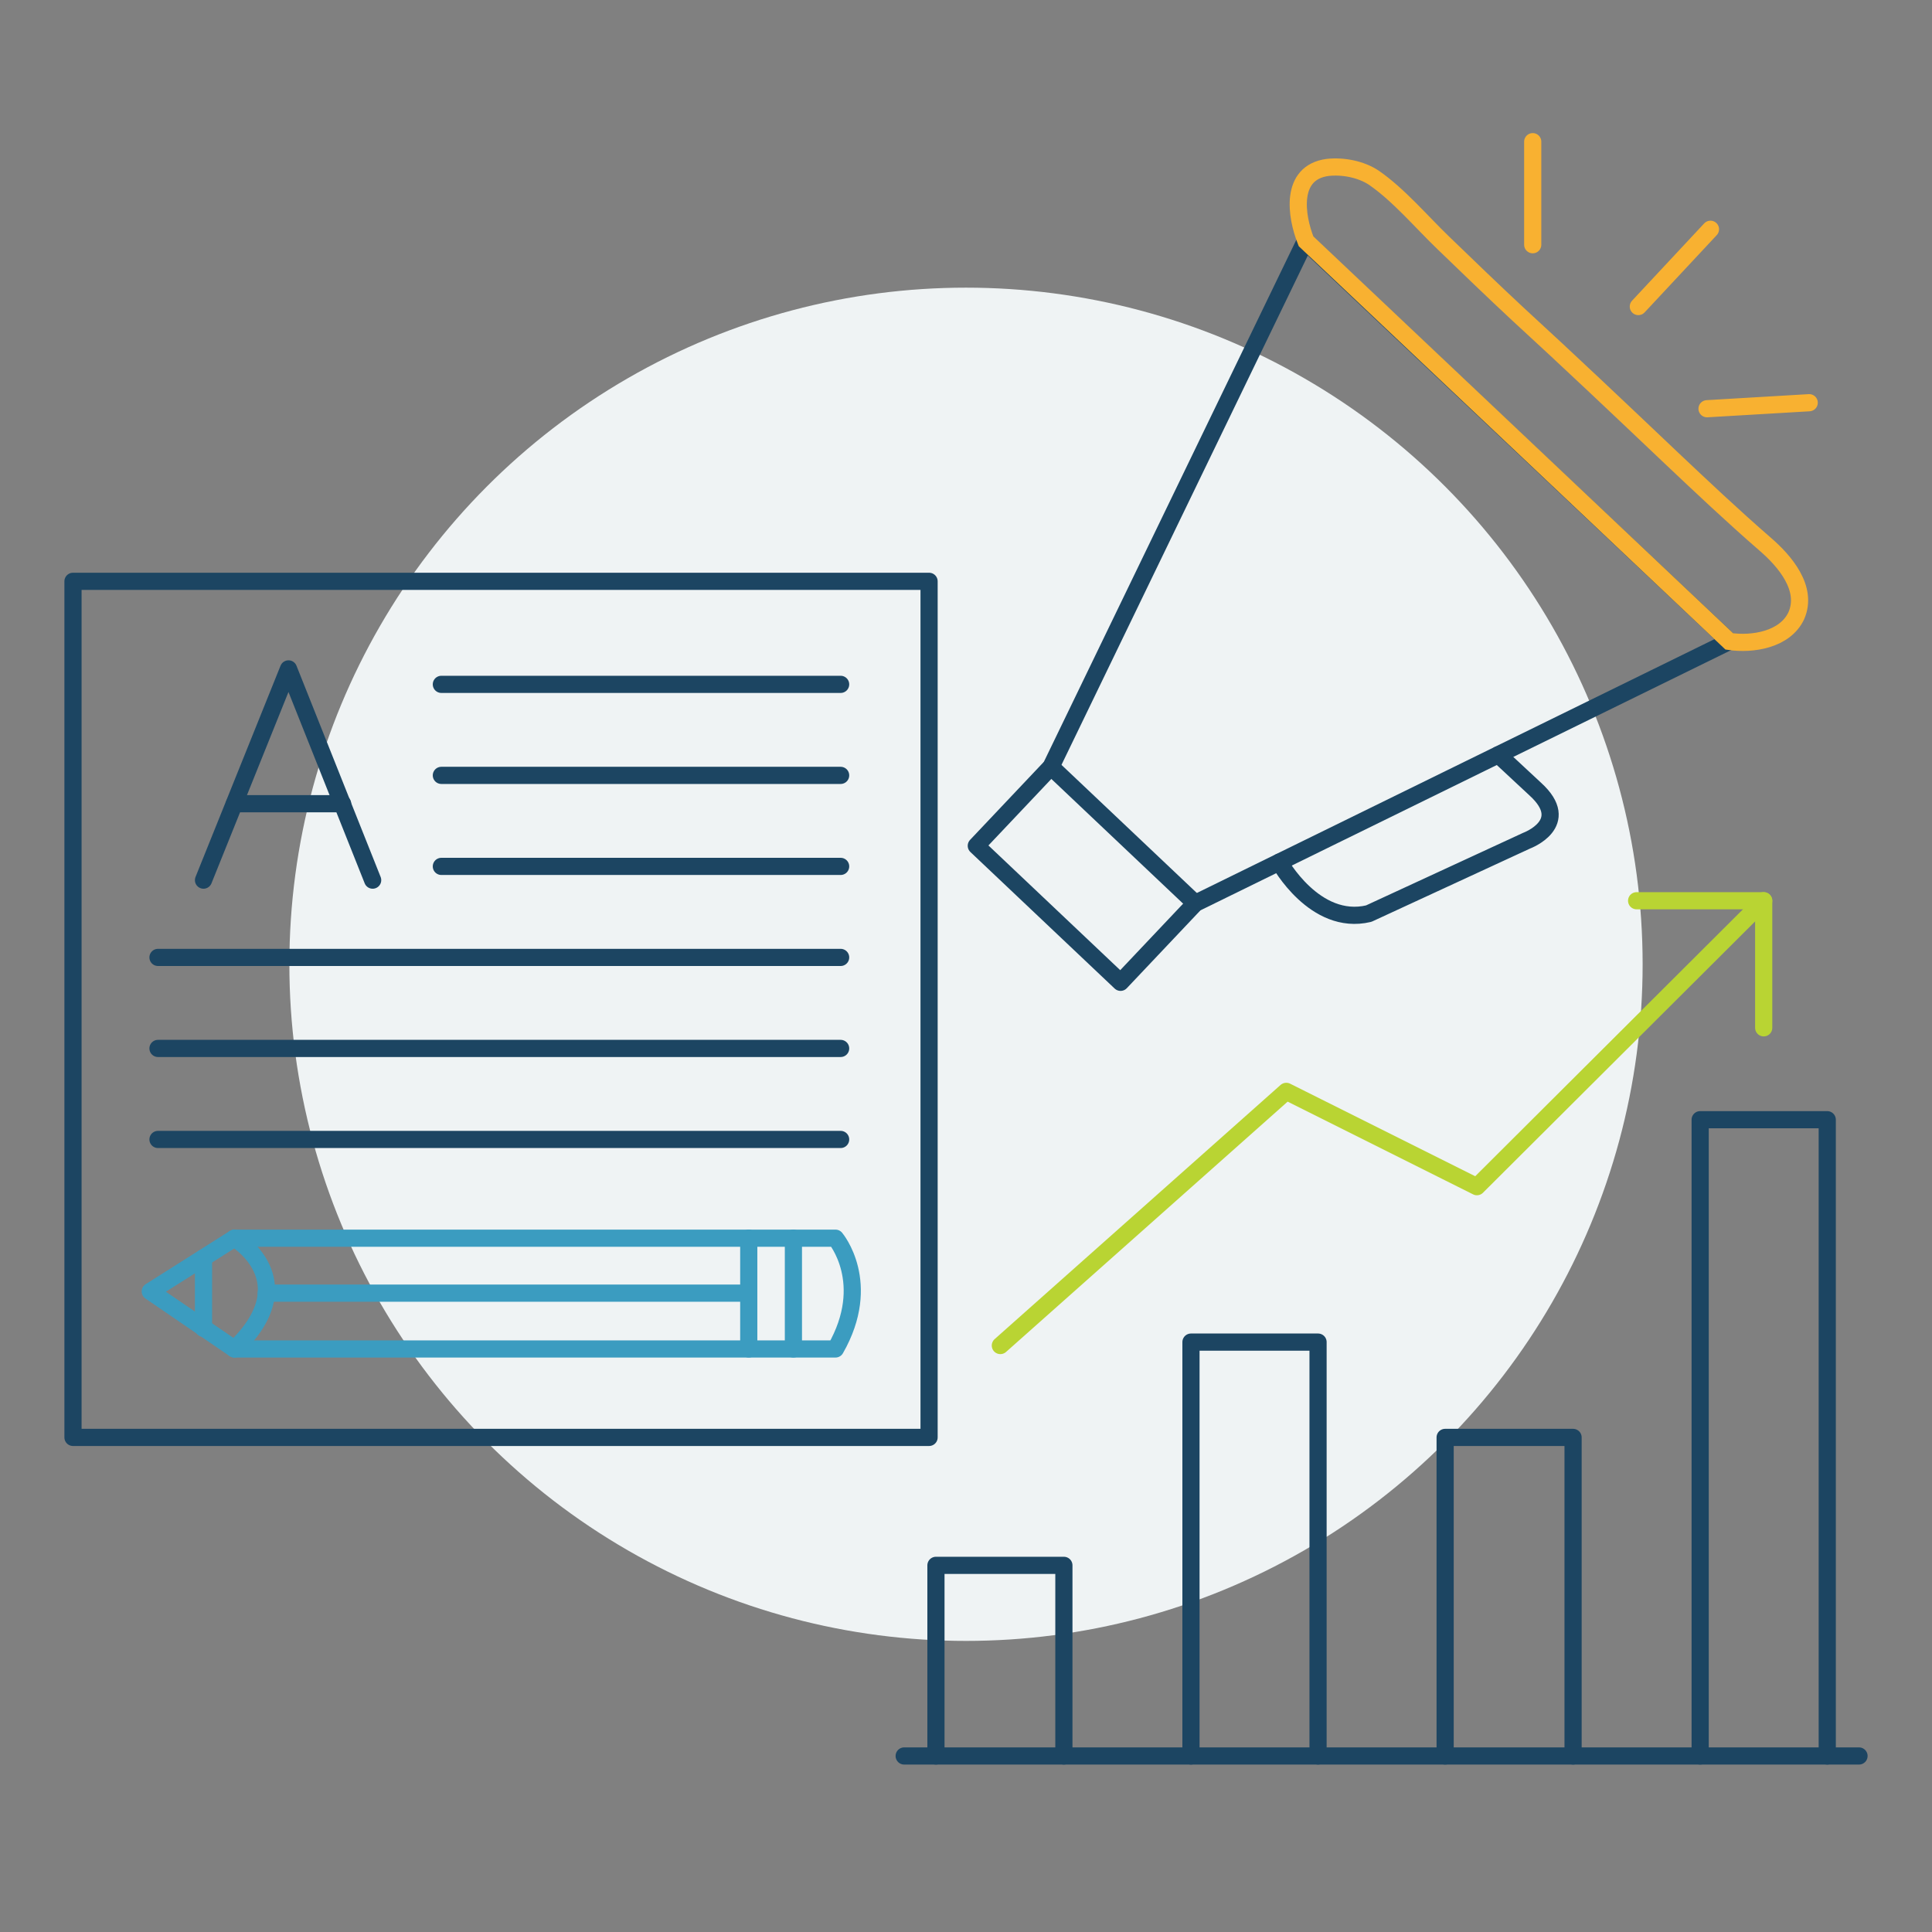 <?xml version="1.0" encoding="utf-8"?>
<!-- Generator: Adobe Illustrator 21.1.0, SVG Export Plug-In . SVG Version: 6.00 Build 0)  -->
<!DOCTYPE svg PUBLIC "-//W3C//DTD SVG 1.1//EN" "http://www.w3.org/Graphics/SVG/1.1/DTD/svg11.dtd">
<svg version="1.1" id="Layer_1" xmlns="http://www.w3.org/2000/svg" xmlns:xlink="http://www.w3.org/1999/xlink" x="0px" y="0px"
	 viewBox="0 0 225 225" style="enable-background:new 0 0 225 225;" xml:space="preserve">
<rect x="0" y="0" width="225" height="225" fill="#808080" stroke="none"/>
<style type="text/css">
	.st0{fill:#EFF3F4;}
	.st1{fill:none;stroke:#B9D433;stroke-width:2;stroke-linecap:round;stroke-linejoin:round;stroke-miterlimit:10;}
	.st2{fill:none;stroke:#1C4562;stroke-width:2;stroke-linecap:round;stroke-linejoin:round;stroke-miterlimit:10;}
	.st3{fill:none;stroke:#3B9CC0;stroke-width:2;stroke-linecap:round;stroke-linejoin:round;stroke-miterlimit:10;}
	.st4{fill:none;stroke:#F8B131;stroke-width:2;stroke-linecap:round;stroke-miterlimit:10;}
</style>
<g>
	<circle class="st0" cx="112.5" cy="112.3" r="78.8"/>
	<g>
		<g>
			<polyline class="st1" points="190.6,104.9 205.4,104.9 205.4,119.7 			"/>
			<polyline class="st1" points="116.5,156.7 149.8,127.1 172,138.2 205.4,104.9 			"/>
		</g>
		<g>
			<polyline class="st2" points="198,204.5 198,130.4 212.8,130.4 212.8,204.5 			"/>
			<polyline class="st2" points="168.3,204.5 168.3,167.4 183.2,167.4 183.2,204.5 			"/>
			<polyline class="st2" points="138.7,204.5 138.7,156.3 153.5,156.3 153.5,204.5 			"/>
			<polyline class="st2" points="109,204.5 109,182.3 123.9,182.3 123.9,204.5 			"/>
			<line class="st2" x1="216.5" y1="204.5" x2="105.3" y2="204.5"/>
		</g>
	</g>
	<g>
		<rect x="8.5" y="67.7" class="st2" width="99.7" height="99.7"/>
		<g>
			<line class="st3" x1="23.7" y1="146.5" x2="23.7" y2="154.7"/>
			<path class="st3" d="M17.5,150.4l9.8-6.2h70c0,0,4.4,5.2,0,12.9h-70L17.5,150.4z"/>
			<path class="st3" d="M27.3,144.2c0,0,8.4,4.9,0,12.9"/>
			<line class="st3" x1="87.2" y1="144.2" x2="87.2" y2="157.1"/>
			<line class="st3" x1="92.4" y1="144.2" x2="92.4" y2="157.1"/>
			<line class="st3" x1="31" y1="150.6" x2="87.2" y2="150.6"/>
		</g>
		<g>
			<line class="st2" x1="97.9" y1="132.7" x2="18.4" y2="132.7"/>
			<line class="st2" x1="97.9" y1="122.1" x2="18.4" y2="122.1"/>
			<line class="st2" x1="97.9" y1="100.9" x2="51.4" y2="100.9"/>
			<line class="st2" x1="97.9" y1="90.3" x2="51.4" y2="90.3"/>
			<line class="st2" x1="97.9" y1="79.7" x2="51.4" y2="79.7"/>
			<line class="st2" x1="97.9" y1="111.5" x2="18.4" y2="111.5"/>
			<polyline class="st2" points="23.7,102.5 33.6,77.9 43.4,102.5 			"/>
			<line class="st2" x1="27.3" y1="93.6" x2="39.9" y2="93.6"/>
		</g>
	</g>
	<g>
		<polygon class="st2" points="113.7,98.5 122.4,89.3 152,28.1 201.4,74.7 139.2,105.2 130.5,114.4 		"/>
		<line class="st2" x1="122.4" y1="89.3" x2="139.2" y2="105.2"/>
		<path class="st2" d="M149,100.4c0,0,4.1,7.5,10.4,6l18.4-8.5c0,0,5.4-2,1-6l-4.3-4"/>
		<path class="st4" d="M201.4,74.7c2.7,0.4,6.5-0.2,7.8-3c1.4-3.2-1.4-6.4-3.6-8.3c-3.8-3.3-7.4-6.7-11-10.1
			c-5.9-5.6-11.8-11.2-17.8-16.7c-2.9-2.7-5.8-5.5-8.7-8.3c-2.6-2.5-5.2-5.6-8.1-7.6c-1.5-1-3.6-1.4-5.4-1.2
			c-4.4,0.6-3.7,5.6-2.5,8.6L201.4,74.7z"/>
		<line class="st4" x1="178.5" y1="28.5" x2="178.5" y2="16.5"/>
		<line class="st4" x1="190.8" y1="35.7" x2="199.2" y2="26.7"/>
		<line class="st4" x1="198.8" y1="47.6" x2="210.7" y2="46.9"/>
	</g>
</g>
</svg>
